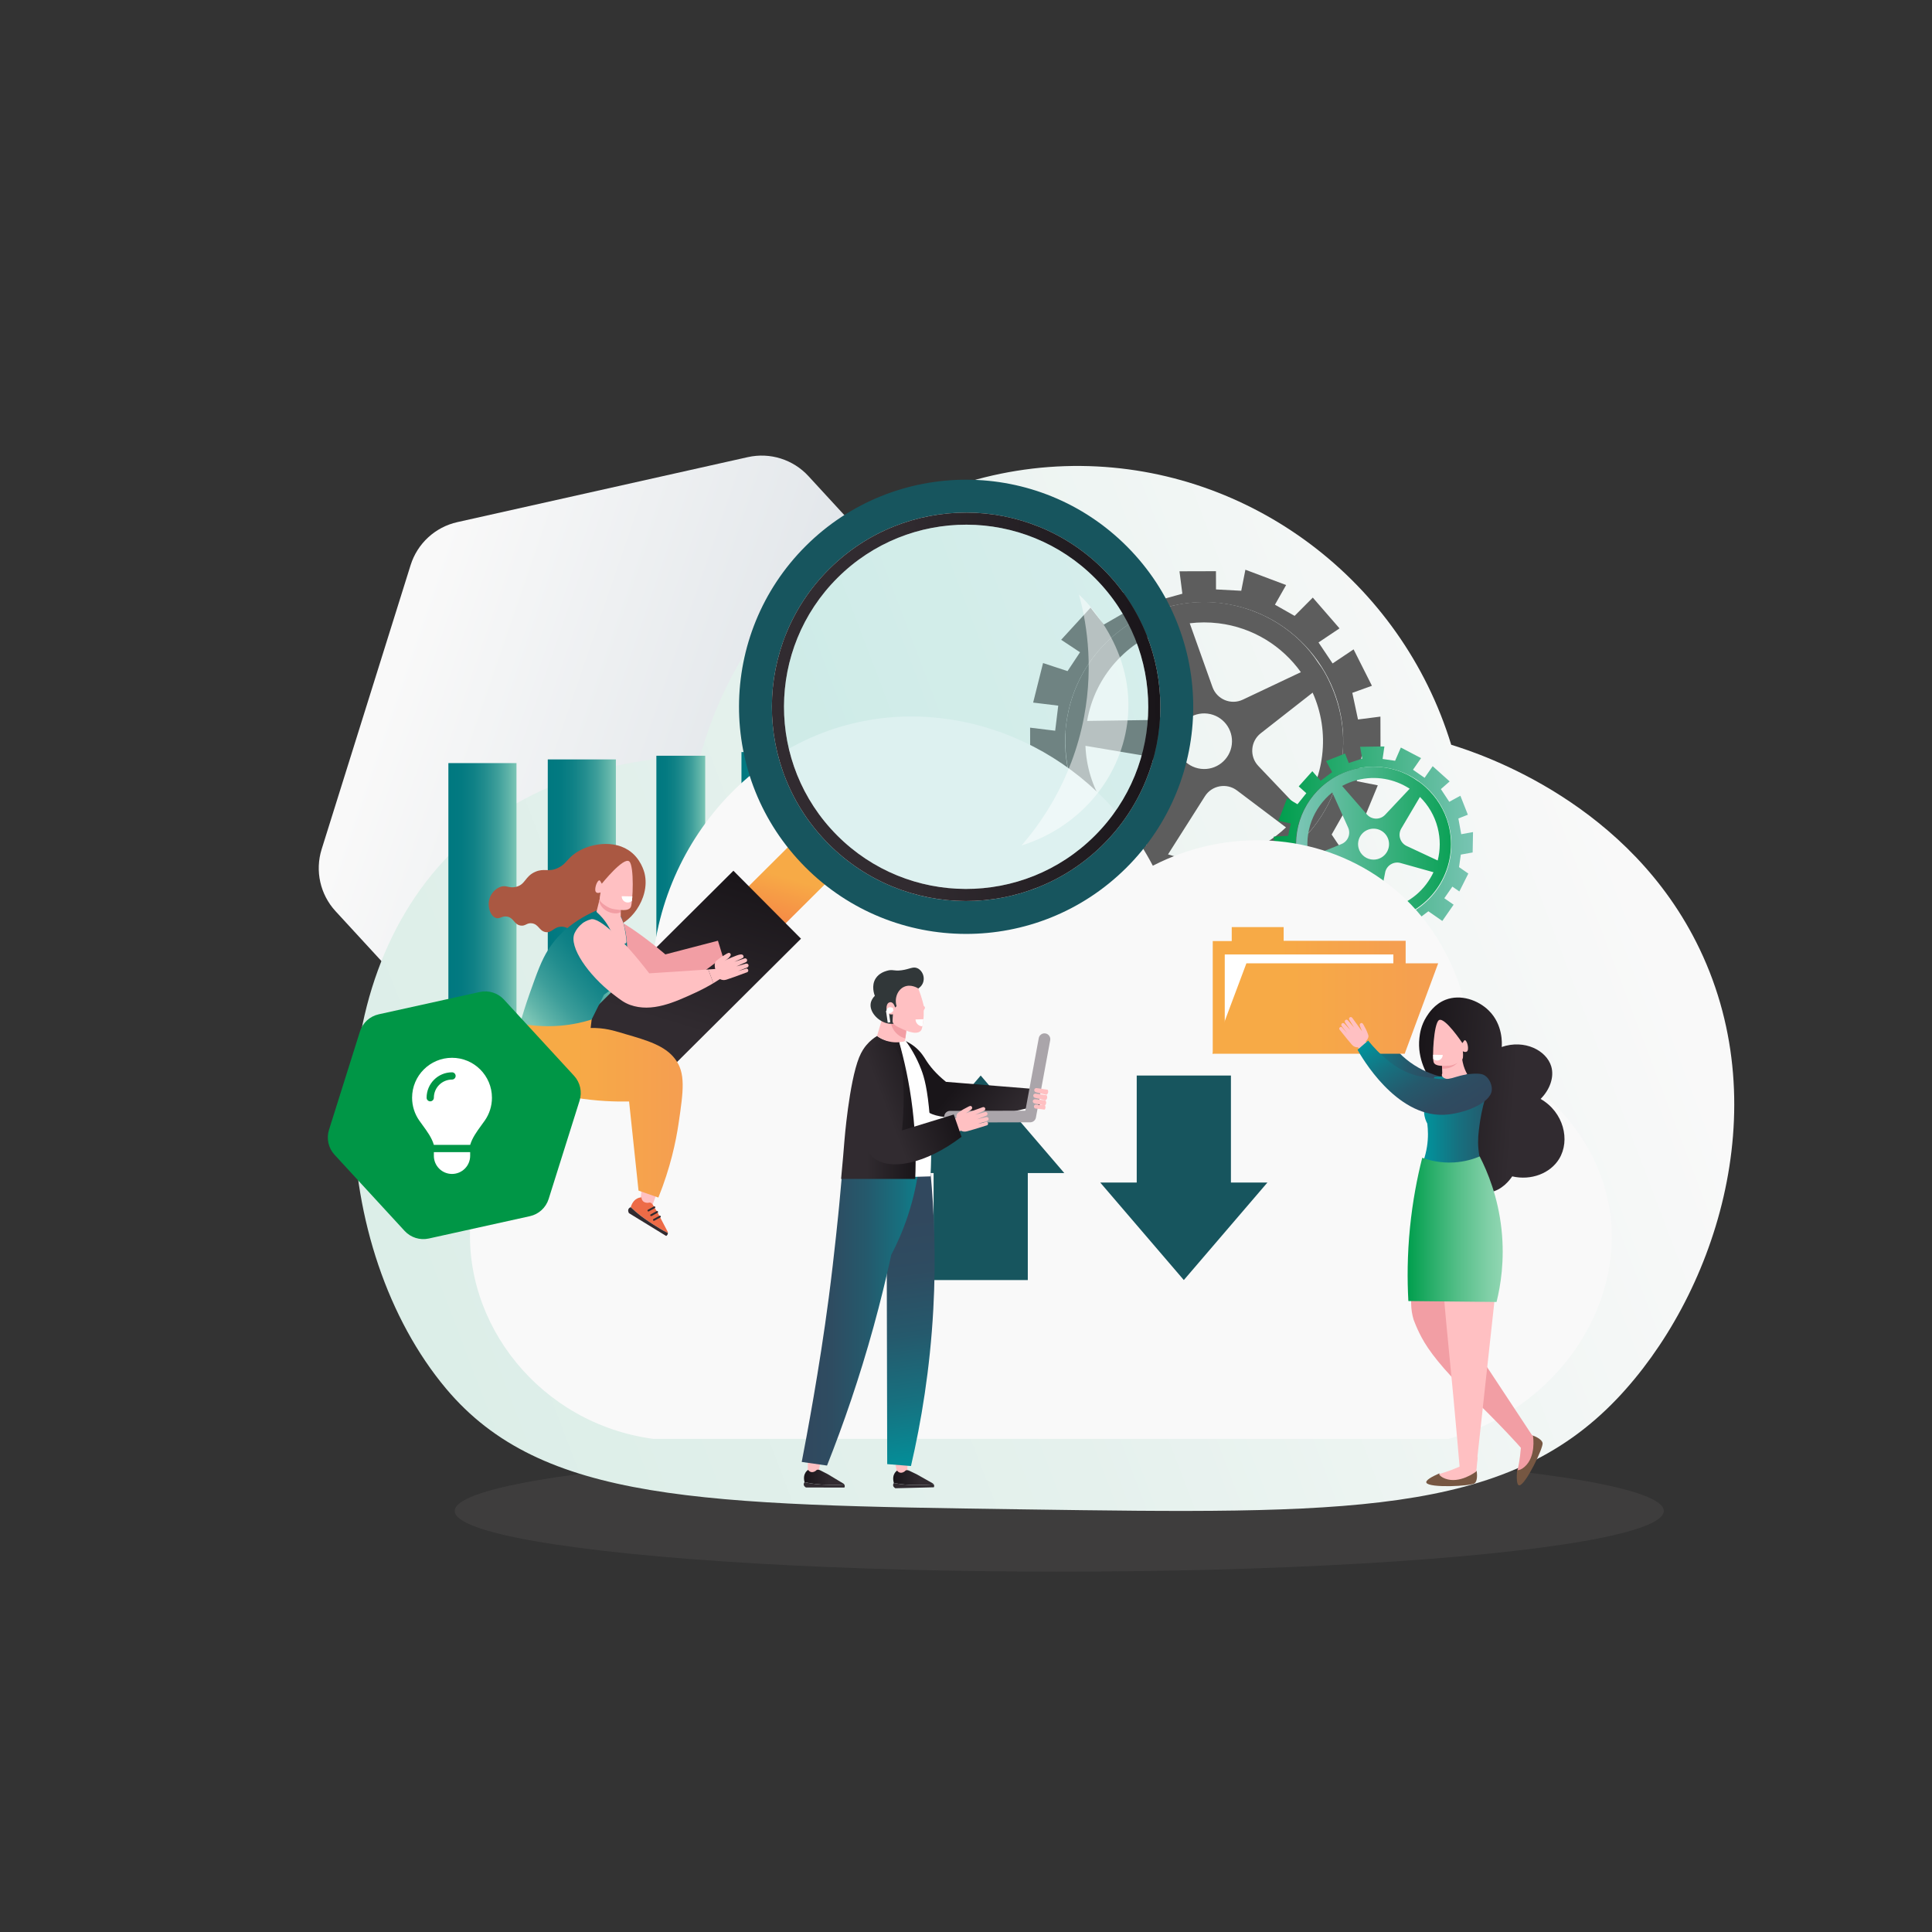 <svg xmlns="http://www.w3.org/2000/svg" xmlns:xlink="http://www.w3.org/1999/xlink" id="a" viewBox="0 0 3039.92 3039.92"><rect x="0" y="0" width="3039.92" height="3039.92" fill="#333333" stroke="none"/><defs><style>.ai{clip-path:url(#j);}.ai,.aj,.ak{fill:none;}.al{fill:url(#p);}.am{fill:url(#m);}.an{fill:url(#aa);}.ao{fill:#17555e;}.ap,.aq{fill:#fff;}.aj{clip-path:url(#l);}.ar{fill:url(#r);}.as{fill:url(#h);}.at{fill:url(#t);}.au{fill:url(#i);}.av{fill:url(#ah);}.aw{fill:#f29ea4;}.ax{fill:url(#af);}.ay{fill:#313739;}.az{fill:url(#s);}.ba{fill:url(#q);}.bb{fill:#ed6b47;}.bc{fill:url(#f);}.bd{fill:url(#g);}.aq{opacity:.5;}.be{fill:url(#n);}.bf{fill:#009646;}.bg{fill:url(#ad);}.bh{fill:url(#e);}.bi{fill:#99ddda;opacity:.3;}.bj{fill:url(#v);}.bk{fill:url(#y);}.bl{fill:url(#o);}.bm{fill:#f9f9f9;}.bn{fill:#312b30;}.bo{fill:url(#d);}.bp{fill:url(#x);}.bq{fill:#5d5d5d;}.br{fill:url(#b);}.bs{fill:url(#u);}.bt{fill:url(#ae);}.bu{fill:url(#z);}.bv{fill:#aaa5aa;}.bw{fill:url(#ag);}.bx{fill:#aa5842;}.by{fill:#765742;}.bz{fill:#7f7c7c;opacity:.15;}.ca{fill:url(#c);}.cb{fill:url(#w);}.cc{fill:#ffc0c2;}.cd{fill:url(#ab);}.ce{fill:url(#k);}.cf{fill:url(#ac);}</style><linearGradient id="b" x1="441.71" y1="908.42" x2="1307.28" y2="1367.88" gradientTransform="translate(19.05 277.01) rotate(-8.99)" gradientUnits="userSpaceOnUse"><stop offset=".01" stop-color="#f9f9f9"></stop><stop offset="1" stop-color="#d4dbe1"></stop></linearGradient><linearGradient id="c" x1="644.35" y1="2032.87" x2="2538.01" y2="1311.89" gradientUnits="userSpaceOnUse"><stop offset="0" stop-color="#dceee8"></stop><stop offset=".44" stop-color="#e5f1ed"></stop><stop offset="1" stop-color="#f9f9f9"></stop></linearGradient><linearGradient id="d" x1="705.51" y1="1407.78" x2="812.67" y2="1407.78" gradientUnits="userSpaceOnUse"><stop offset="0" stop-color="#007880"></stop><stop offset=".19" stop-color="#037a81"></stop><stop offset=".37" stop-color="#0f8186"></stop><stop offset=".54" stop-color="#228d8e"></stop><stop offset=".72" stop-color="#3d9e9a"></stop><stop offset=".89" stop-color="#60b4a9"></stop><stop offset="1" stop-color="#7bc5b5"></stop></linearGradient><linearGradient id="e" x1="861.9" y1="1401.99" x2="969.05" y2="1401.99" xlink:href="#d"></linearGradient><linearGradient id="f" x1="1032.77" y1="1396.2" x2="1109.62" y2="1396.2" xlink:href="#d"></linearGradient><linearGradient id="g" x1="1166.66" y1="1390.41" x2="1212.9" y2="1390.41" xlink:href="#d"></linearGradient><linearGradient id="h" x1="1255.86" y1="1384.62" x2="1276.04" y2="1384.62" xlink:href="#d"></linearGradient><linearGradient id="i" x1="2605.49" y1="1603.87" x2="2686.28" y2="1329.93" gradientTransform="translate(2756.81 -786.72) rotate(153.4) scale(1 -1)" gradientUnits="userSpaceOnUse"><stop offset="0" stop-color="#c06c84"></stop><stop offset=".26" stop-color="#a26581"></stop><stop offset=".52" stop-color="#8c607f"></stop><stop offset=".78" stop-color="#7e5d7e"></stop><stop offset="1" stop-color="#7a5d7e"></stop></linearGradient><clipPath id="j"><path class="ak" d="m2065.85,1369.92l51.7-10.84c11.17-2.34,21.93,5.41,23.25,16.74l6.51,55.59c-35.44-4.8-66.77-27.76-81.46-61.49m113.58,2.98c2.16-11.12,13.36-18.03,24.27-14.98l51.82,14.5c-12.73,27.13-37.02,48.58-68.3,56.64-6.45,1.66-12.91,2.66-19.32,3.07l11.54-59.22Zm-41.78-38.59c-3.36-13.03,4.49-26.32,17.52-29.67,13.03-3.35,26.32,4.49,29.67,17.52,3.35,13.03-4.49,26.32-17.52,29.67-2.04.52-4.08.78-6.09.78-10.85,0-20.75-7.3-23.58-18.3m75.69-3.17c-10.38-4.85-14.33-17.58-8.5-27.45l29.37-49.73c13.09,12.83,22.96,29.27,27.86,48.31,4.53,17.57,4.28,35.24.08,51.66l-48.8-22.79Zm-117.05-84.25l24.91,55.17c4.53,10.02-.17,21.8-10.35,25.96l-51.61,21.07c-8.06-39.29,7.3-78.42,37.05-102.19m54.43,34.52l-38.94-44.78c7.28-3.93,15.13-7.06,23.5-9.21,29.44-7.58,59.17-1.78,82.79,13.59l-38.59,40.97c-3.84,4.07-8.98,6.1-14.12,6.1-5.4,0-10.79-2.23-14.65-6.68m-20.35-71.15c-13.37,3.45-25.39,9.01-36.31,16.19v.08c-41.49,27.35-63.29,78.49-51.43,129.33.22.92.4,1.84.64,2.76.64,2.49,1.38,4.93,2.16,7.35l.26.37c15.46,46.56,56.89,79.74,103.73,82.4h0c2.4,0,4.81.76,7.23.86l.61.21c11.3.36,22.85-.72,34.36-3.68,65.16-16.78,104.38-83.16,87.6-148.31-6.13-23.8-19.4-44.09-36.29-59.51-4.12-3.76-8.25-7.21-13.56-10.36h0c-18.97-13.78-43.19-21.57-68.43-21.57-10.12,0-20.41,1.25-30.58,3.87"></path></clipPath><linearGradient id="k" x1="2986.06" y1="3740.14" x2="2990.55" y2="3740.14" gradientTransform="translate(-174493.91 222431.64) scale(59.12 -59.12)" gradientUnits="userSpaceOnUse"><stop offset="0" stop-color="#7bc5b5"></stop><stop offset="1" stop-color="#009e4d"></stop></linearGradient><clipPath id="l"><path class="ak" d="m2042.72,1359.34c-16.86-65.46,22.55-132.2,88.01-149.05,65.46-16.86,132.2,22.55,149.05,88.01,16.86,65.46-22.54,132.2-88.01,149.05-10.24,2.64-20.51,3.89-30.61,3.89h0c-54.5,0-104.22-36.67-118.43-91.9m97.28-184.34l3.35,18.58-21.12,7-5.89-14.92-29.86,11.78,9.55,17.47c-6.03,4.52-12.05,9.04-18.08,13.56l-13.06-15.02-21.42,23.9,11.95,10.71-13.91,17.37-16.26-9.61-13.78,35.72,19.46,4.18-4.18,19.46-22.66,1.24,4.57,35.6,21.55-5.55,5.55,21.55-21.55,5.55,13.19,33.37,16.13-8.75,14.17,19.33-15.01,13.06,23.9,21.42,10.71-11.95,21.68,12.8-9.6,16.26,30.3,10.58,9.6-16.26,19.46,4.18,4.44,17.24,31.28-3.46-3.33-12.93,21.55-5.55,4.44,17.24,30.18-7.77-6.66-25.86c5.61-4.23,11.22-8.46,16.83-12.69l21.93,15.23,17.77-25.59-14.62-10.16,12.69-18.28,10.97,7.61,14.11-28.13-14.63-10.15,2.84-19.7,18.59-3.35.6-32.09-18.58,3.35-4.47-24.77,14.92-5.89-11.78-29.86-17.47,9.55-13.2-20,13.81-12.08-26.71-23.97-12.7,18.28-18.28-12.69,12.69-18.28-31.78-16.65-9.04,20.82-19.7-2.84,2.84-19.7-38.28.51Z"></path></clipPath><linearGradient id="m" x1="2989.57" y1="3735.34" x2="2994.08" y2="3735.34" gradientTransform="translate(-206003.24 261225.75) scale(69.58 -69.58)" gradientUnits="userSpaceOnUse"><stop offset="0" stop-color="#009e4d"></stop><stop offset="1" stop-color="#7bc5b5"></stop></linearGradient><linearGradient id="n" x1="7419.96" y1="1804.76" x2="7298.78" y2="1702.43" gradientTransform="translate(-5788.86)" gradientUnits="userSpaceOnUse"><stop offset=".35" stop-color="#312b30"></stop><stop offset="1" stop-color="#191519"></stop></linearGradient><linearGradient id="o" x1="8009.47" y1="2324.87" x2="8073.2" y2="2324.87" gradientTransform="translate(-6604.07)" gradientUnits="userSpaceOnUse"><stop offset="0" stop-color="#191519"></stop><stop offset=".65" stop-color="#312b30"></stop></linearGradient><linearGradient id="p" x1="13564.08" y1="2319.27" x2="13508" y2="1919.95" gradientTransform="translate(-12099.65)" gradientUnits="userSpaceOnUse"><stop offset="0" stop-color="#00959e"></stop><stop offset=".04" stop-color="#038f99"></stop><stop offset=".3" stop-color="#17707f"></stop><stop offset=".55" stop-color="#25596c"></stop><stop offset=".79" stop-color="#2e4c61"></stop><stop offset="1" stop-color="#31485e"></stop></linearGradient><linearGradient id="q" x1="7869.13" y1="2324.45" x2="7932.6" y2="2324.45" xlink:href="#o"></linearGradient><linearGradient id="r" x1="-5344.36" y1="2070.06" x2="-5119.38" y2="2070.06" gradientTransform="translate(-3857.9) rotate(-180) scale(1 -1)" xlink:href="#p"></linearGradient><linearGradient id="s" x1="13423.09" y1="1742.57" x2="13540.36" y2="1742.57" gradientTransform="translate(-12099.65)" xlink:href="#n"></linearGradient><linearGradient id="t" x1="12001.44" y1="5388.03" x2="12148.67" y2="5388.03" gradientTransform="translate(-11789.01 1012.97) rotate(-20.92)" xlink:href="#n"></linearGradient><linearGradient id="u" x1="-4609.58" y1="1888.88" x2="-4369.54" y2="1888.88" gradientTransform="translate(6967.29 184.72) rotate(4.38)" xlink:href="#o"></linearGradient><linearGradient id="v" x1="-2786.11" y1="1504.15" x2="-2629.8" y2="1504.15" gradientTransform="translate(5125.88 620.19) rotate(9.35)" xlink:href="#p"></linearGradient><linearGradient id="w" x1="-4676.62" y1="1764.89" x2="-4493.19" y2="1764.89" gradientTransform="translate(6916.8)" xlink:href="#p"></linearGradient><linearGradient id="x" x1="2214.87" y1="1934.08" x2="2364.45" y2="1934.08" gradientUnits="userSpaceOnUse"><stop offset="0" stop-color="#009e4d"></stop><stop offset=".08" stop-color="#0da356"></stop><stop offset=".52" stop-color="#53be87"></stop><stop offset=".84" stop-color="#7fcfa6"></stop><stop offset="1" stop-color="#90d6b2"></stop></linearGradient><linearGradient id="y" x1="1908.21" y1="1558.4" x2="2211.73" y2="1558.4" gradientUnits="userSpaceOnUse"><stop offset=".35" stop-color="#f7aa46"></stop><stop offset="1" stop-color="#f59e51"></stop></linearGradient><linearGradient id="z" x1="1907.8" y1="1586.86" x2="2262.91" y2="1586.86" xlink:href="#y"></linearGradient><linearGradient id="aa" x1="-1553.57" y1="3274.24" x2="-1374.62" y2="3274.24" gradientTransform="translate(5794.81 1169.98) rotate(57.66)" xlink:href="#p"></linearGradient><linearGradient id="ab" x1="4576.1" y1="1237.46" x2="4778.77" y2="1237.46" gradientTransform="translate(-3949.53 900.57) rotate(-6.37)" xlink:href="#n"></linearGradient><linearGradient id="ac" x1="4575.91" y1="1238.13" x2="4778.9" y2="1238.13" gradientTransform="translate(-3949.53 900.57) rotate(-6.37)" xlink:href="#n"></linearGradient><linearGradient id="ad" x1="1037.79" y1="1841.73" x2="1253.26" y2="1841.73" gradientTransform="translate(3386.26 1539.99) rotate(-118.43) scale(1 -1)" gradientUnits="userSpaceOnUse"><stop offset=".35" stop-color="#f7aa46"></stop><stop offset="1" stop-color="#f46b45"></stop></linearGradient><linearGradient id="ae" x1="1524.43" y1="1151.05" x2="2135.66" y2="1151.05" gradientTransform="translate(-368.34 59.69) rotate(-3.04)" xlink:href="#n"></linearGradient><linearGradient id="af" x1="1127.01" y1="1749.11" x2="1527.54" y2="1749.11" gradientTransform="translate(-213.39 -217.27) rotate(106.71) scale(1 -1)" xlink:href="#o"></linearGradient><linearGradient id="ag" x1="815.96" y1="1731.24" x2="1074.17" y2="1731.24" xlink:href="#y"></linearGradient><linearGradient id="ah" x1="4264.5" y1="1014.27" x2="4085.3" y2="1100.93" gradientTransform="translate(-3400.9 1553.66) rotate(-14.43)" xlink:href="#d"></linearGradient></defs><path class="br" d="m1397.48,1705.96l-457.1,102.28c-34.83,7.79-71.17-3.59-95.33-29.85l-317.13-344.72c-24.16-26.26-32.48-63.42-21.81-97.48l139.97-447.01c10.66-34.06,38.69-59.84,73.52-67.63l457.1-102.28c34.83-7.79,71.17,3.59,95.33,29.85l317.13,344.72c24.16,26.26,32.48,63.42,21.81,97.48l-139.97,447.01c-10.66,34.06-38.69,59.84-73.52,67.63Z"></path><ellipse class="bz" cx="1666.71" cy="2377.38" rx="951.17" ry="95.55"></ellipse><path class="ca" d="m1102.04,1189.22c-75.25,1.84-249.19,17.23-382.21,143.33-229.39,217.45-200.72,634.83-17.82,852.55,150.42,179.05,403.01,182.65,908.19,189.83,505.2,7.19,757.8,10.78,933.8-173.73,151.96-159.31,252.35-453.02,130.3-707.95-109.69-229.12-341.23-306.1-390.89-321.4-78.92-258.1-315.98-436.01-582-438.67-276.86-2.77-524.92,184.9-599.37,456.04Z"></path><rect class="bo" x="705.51" y="1200.71" width="107.16" height="414.14"></rect><rect class="bh" x="861.9" y="1194.92" width="107.16" height="414.14"></rect><rect class="bc" x="1032.77" y="1189.13" width="76.86" height="414.14"></rect><rect class="bd" x="1166.66" y="1183.34" width="46.24" height="414.14"></rect><rect class="as" x="1255.86" y="1177.55" width="20.18" height="414.14"></rect><path class="cc" d="m1132.13,1784.88c-9.63,2.4-19.27,4.79-28.9,7.19,6.44,12.35,12.88,24.71,19.33,37.06,25.65,10.13,39.14,13.92,40.47,11.37,1.13-2.18-6.59-8.97-23.16-20.38-2.58-11.75-5.16-23.49-7.73-35.24Z"></path><path class="au" d="m841.58,1618.43c2.87,17.74,13.21,68.6,48,81.53,11.92,4.43,23.53,3.23,72.33-10.31,34-9.44,62.45-18.32,83.61-25.22,21.52,51.64,43.03,103.28,64.55,154.92,11.16-4.33,22.32-8.67,33.48-13-1.07-26.59-3.5-63.11-9.42-106.36-10.36-75.66-19.95-88.38-28.44-95.96-25.66-22.92-64.7-19.89-100.4-17.12-31.33,2.43-56.2,10.18-71.9,16.15-6.97-8.11-13.95-16.21-20.92-24.32-23.62,13.23-47.24,26.47-70.87,39.7Z"></path><path class="bb" d="m1163.44,1841.91c9.45-1.28,16.43-2.23,25.94-4.57-.75-.89-1.59-1.34-1.89-1.47-13.43-5.39-23.83-9.57-30.49-12.37l-10.04-3.31c-4.91-1.66-7.43-2.58-9.74-1.37-1.65.86-1.3,1.81-3.6,3.43-1.09.76-3.63,2.56-6.86,2.14-2.81-.36-4.64-2.2-5.31-2.96,0,0-9.67,7.24-2.96,22.75,2.54.16,6.15.33,10.48.36,14,.11,24.58-1.28,34.47-2.62Z"></path><path class="bn" d="m1189.39,1837.34c-9.52,2.35-16.5,3.29-25.94,4.57-9.89,1.34-20.47,2.74-34.47,2.62-4.33-.03-7.94-.2-10.48-.36,0,0-3.73,5.79,3.83,8.94l68.02-10.49c.13-.37.7-2.15-.19-4.09-.22-.47-.48-.85-.76-1.19Z"></path><path class="bn" d="m1143.81,1831.46c.29-.16.54-.42.67-.76l3.86-9.99c.29-.76-.08-1.61-.84-1.9-.76-.29-1.61.09-1.9.84l-3.86,9.99c-.29.76.08,1.61.84,1.9.42.16.87.12,1.23-.08Z"></path><path class="bn" d="m1151.86,1834.25c.29-.16.54-.42.67-.76l3.86-9.99c.29-.76-.08-1.61-.84-1.9-.75-.29-1.61.09-1.9.84l-3.86,9.99c-.29.76.08,1.61.84,1.9.42.16.87.12,1.23-.08Z"></path><path class="bn" d="m1159.91,1837.05c.29-.16.54-.42.67-.76l3.86-9.99c.29-.76-.08-1.61-.84-1.9-.76-.3-1.61.09-1.9.84l-3.86,9.99c-.29.76.08,1.61.84,1.9.42.16.87.12,1.23-.08Z"></path><path class="bq" d="m1678.3,1134.81c-.24,1.68-.54,3.34-.74,5.03-.56,4.59-.92,9.15-1.19,13.71-.03.49.22.31.19.8-4.63,87.97,42.93,170.59,119.52,205.69h.01c4,1.57,7.53,4.43,11.52,6.16.34.15.55.61.88.75,18.67,8.01,38.68,13.76,59.87,16.33,119.94,14.6,228.98-70.71,243.58-190.66,5.33-43.81-3.57-86.42-21.73-123.26-4.43-8.98-9.07-17.45-15.89-26.2h0c-31.78-49.67-88.52-86.44-153.97-94.41-24.62-3-48.34-1.55-71.32,3.31-.08.02.04.12-.04.14-87.29,18.58-157.23,89.82-170.68,182.6Zm368.56-77.18l-91.34,43.24c-18.63,8.82-40.81-.37-47.73-19.79l-35.79-100.38c14.74-1.79,29.92-1.88,45.32,0,54.19,6.6,100.12,35.77,129.54,76.94Zm-.23,217.67l-66.69-70.06c-14.18-14.9-12.44-38.78,3.76-51.46l81.66-63.94c13.49,30.02,19.22,63.98,14.95,99.03-3.94,32.34-15.92,61.73-33.69,86.43Zm-208.81,69.05l58.07-91.48c10.9-17.18,34.15-21.4,50.4-9.15l77.16,58.17c-39.05,37.03-93.71,57-151.31,49.99-11.87-1.45-23.33-4.02-34.32-7.52Zm13.48-183.36c2.92-23.99,24.73-41.07,48.72-38.15,23.99,2.92,41.07,24.73,38.15,48.72-2.92,23.99-24.73,41.07-48.72,38.15-23.99-2.92-41.07-24.73-38.15-48.72Zm-143.38,12.53l93.55,15.73c20.2,3.4,33.13,23.4,27.93,43.21l-25.52,97.22c-56.12-31.24-93.48-90.13-95.96-156.16Zm131.46-185.8l5.55,108.57c1.01,19.72-14.56,36.34-34.3,36.62l-100.1,1.44c12.24-70.96,63.55-126.35,128.85-146.63Z"></path><path class="bq" d="m1660.32,1149.76l-39.49-4.81.21,64.14,32.55-4.05,10.99,41.41-33.51,11.95,25.82,51.23,25.61-12.91,27.74,35.44-26.58,20.81,43.54,37.36,26.58-20.81,29.67,19.64-3.85,31.59,54.32,14.63,2.88-23.69,39.49,4.81-3.85,31.59,55.28,6.73,5.77-47.38c12.09-3.39,24.19-6.77,36.28-10.16l26.58,39.65,46.25-31.02-17.72-26.43,33.04-22.15,13.29,19.82,41.82-37.62-17.72-26.43,17.57-30.94,33.12,6.53,21.92-53.02-33.11-6.53,8.71-44.15,28.69-.08-.16-57.37-35.29,4.51-8.94-41.9,30.86-11.12-28.84-57.29-33.04,22.15-22.15-33.04,33.04-22.15-42.06-48.43-28.61,28.76-30.94-17.57,17.57-30.94-64.05-24.1-6.53,33.11-39.72-2.1-.08-28.69-57.37.16,4.51,35.29c-12.97,3.6-25.94,7.19-38.92,10.79l-11.95-33.51-51.23,25.82,12.91,25.61-34.47,19.85-20.81-26.58-46.22,50.47,29.67,19.64-19.64,29.67-38.53-12.7-15.59,62.22,39.49,4.81-4.81,39.49Zm17.24-9.92c14.6-119.94,123.67-205.34,243.62-190.74,119.94,14.6,205.34,123.67,190.74,243.62-14.6,119.94-123.67,205.34-243.61,190.74-119.94-14.6-205.34-123.67-190.74-243.62Z"></path><g class="ai"><rect class="ce" x="2030.77" y="1206.39" width="265.24" height="243.78"></rect></g><g class="aj"><rect class="am" x="2004.1" y="1174.49" width="313.62" height="310.38"></rect></g><path class="bm" d="m1027.66,2263.95h1252.06c170.88-48.66,275.33-207.47,253.39-357.73-16.33-111.83-101.02-207.6-216.13-249.67-.51-18.44-7.55-176.08-141.6-272.02-103.93-74.38-243.9-82.83-361.46-22.36-92.78-177.4-291.43-268.16-473.25-223.58-206.52,50.64-348.22,265.33-309.29,491.88-156.25,17.8-277.19,140.85-290.66,286.93-15.19,164.7,109.55,322.83,286.93,346.55Z"></path><polygon class="ao" points="1674.61 1845.74 1608.85 1769.03 1543.09 1692.31 1477.33 1769.03 1411.57 1845.74 1468.98 1845.74 1468.98 2014.11 1617.2 2014.11 1617.2 1845.74 1674.61 1845.74"></polygon><polygon class="ao" points="1731.18 1860.67 1796.94 1937.39 1862.7 2014.11 1928.46 1937.39 1994.22 1860.67 1936.81 1860.67 1936.81 1692.31 1788.59 1692.31 1788.59 1860.67 1731.18 1860.67"></polygon><path class="be" d="m1396.65,1636.66c9.29.41,18.58.82,27.87,1.23,3.8,1.73,9.16,4.57,14.79,9.1,9.86,7.93,14.8,16.49,17.55,20.86,5.63,8.96,15.06,21.1,31.6,34.38,48.5,3.93,96.99,7.85,145.49,11.78.72,8.21,1.45,16.41,2.17,24.62-84.45,23.41-151.87,24.98-173.77,12.31-10.76-6.23-21.72-14.48-21.72-14.48-3.57-2.69-21.32-16.05-30.58-27.79-18.63-23.63-15.71-57.03-13.4-72Z"></path><path class="cc" d="m1427.28,2318.57c.85-17.75,1.7-35.51,2.55-53.26l-28.37-.94c3.51,18.7,7.03,37.4,10.55,56.1,2.34,3.09,6.21,4.45,9.65,3.44,3.92-1.15,5.44-4.86,5.62-5.34Z"></path><path class="bl" d="m1445.96,2336.55c8.39-.05,14.59-.1,23.17-1.07-.55-.86-1.24-1.35-1.48-1.5-11.12-6.22-19.73-11.04-25.23-14.24l-8.39-4.02c-4.1-2-6.19-3.09-8.35-2.3-1.54.56-1.33,1.43-3.53,2.59-1.03.55-3.45,1.82-6.23,1.09-2.41-.63-3.8-2.44-4.3-3.18,0,0-9.26,5.24-5.15,19.53,2.2.42,5.33.98,9.11,1.49,12.21,1.67,21.61,1.65,30.4,1.59Z"></path><path class="bn" d="m1469.13,2335.48c-8.58.98-14.78,1.02-23.17,1.07-8.79.06-18.18.08-30.4-1.59-3.78-.52-6.91-1.07-9.11-1.49,0,0-3.91,4.64,2.34,8.23l60.58-1.51c.16-.31.86-1.8.29-3.6-.14-.43-.32-.8-.53-1.12Z"></path><path class="al" d="m1464.03,1844.58c-10.3.18-20.6.37-30.9.55-9.67,60.21-37.9,118.35-37.9,118.35.25,113.42.5,226.84.75,340.26,12.46,1,24.93,1.99,37.39,2.99,16.04-68.99,29.99-152.12,35.15-246.78,4.38-80.47,1.52-152.99-4.49-215.37Z"></path><path class="bv" d="m1621.77,1765.86c4.07-.35,7.45-3.38,8.2-7.45l22.47-121.66c.92-4.97-2.36-9.74-7.33-10.66h0c-4.97-.92-9.74,2.37-10.66,7.33l-21.09,114.2-118.53.28c-5.05.01-9.14,4.12-9.12,9.17h0c.01,5.05,4.12,9.14,9.17,9.13l126.12-.3c.26,0,.52-.01.77-.03Z"></path><path class="cc" d="m1286.46,2321.04c4.1-17.3,8.2-34.59,12.3-51.89l-27.71-6.14c.02,19.03.04,38.06.06,57.08,1.73,3.47,5.29,5.52,8.85,5.16,4.07-.41,6.24-3.78,6.51-4.21Z"></path><path class="ba" d="m1305.34,2336.33c8.39.17,14.59.3,23.19-.44-.53-.88-1.2-1.38-1.44-1.54-10.94-6.52-19.43-11.57-24.84-14.92l-8.28-4.24c-4.04-2.11-6.11-3.25-8.28-2.52-1.55.52-1.37,1.39-3.6,2.49-1.05.52-3.5,1.73-6.26.92-2.39-.7-3.73-2.54-4.22-3.3,0,0-9.4,4.98-5.68,19.38,2.19.48,5.31,1.12,9.07,1.74,12.16,2.01,21.56,2.24,30.34,2.42Z"></path><path class="bn" d="m1328.53,2335.89c-8.6.74-14.8.62-23.19.44-8.79-.18-18.18-.41-30.34-2.42-3.76-.62-6.88-1.26-9.07-1.74,0,0-4.04,4.53,2.11,8.3l60.59.14c.16-.31.9-1.78.39-3.59-.12-.44-.3-.81-.5-1.13Z"></path><path class="ar" d="m1324.93,1847.07c-1.04,12.17-2.54,29.14-4.49,49.36-.61,6.37-7.47,76.91-16.45,145.58-14.64,111.9-35.06,219.76-42.51,258.3,13.27,1.9,26.54,3.79,39.81,5.69,26.07-65.68,51.11-138.32,73-217.62,10.82-39.2,20.11-77.26,28.08-114.01,8.84-16.84,17.97-37.08,25.8-60.57,9.97-29.9,15.19-57.12,17.95-79.64-40.4,4.31-80.79,8.61-121.19,12.92Z"></path><path class="ap" d="m1424.89,1637.43c7.34,10.12,16.96,25.32,24.59,45.29,4.89,12.8,9.93,30.71,13.46,74.03,1.91,23.5,3.28,55.62,1.12,94.22-12.34.37-24.68.75-37.02,1.12,4.66-33.27,7.41-75.46,2.95-123.8-3.12-33.85-9.12-63.71-15.83-88.87,3.57-.66,7.15-1.33,10.72-1.99Z"></path><path class="az" d="m1351.81,1663.8c3.83-9.59,8.44-15.8,11.3-19.22,6.01-7.19,12.42-11.77,16.86-14.49,2.99,2.27,11.46,8.07,23.67,8.4,3.94.11,7.44-.39,10.47-1.12,8.64,30.07,16.75,66.07,21.69,107.11,5.01,41.61,5.62,78.98,4.28,110.56h-116.66c2.48-25.73,4.19-46.48,5.23-59.83,0,0,7.18-91.5,23.14-131.41Z"></path><path class="cc" d="m1389.28,1598.63c5.04-.04,13.71.56,23.26,4.89,6.7,3.04,11.58,6.89,14.76,9.85-1.12,8.27-2.24,16.55-3.36,24.82-4.55,1.27-13.99,3.23-25.34.52-8.77-2.09-15.06-6.11-18.62-8.79,3.1-10.43,6.21-20.86,9.31-31.29Z"></path><path class="aw" d="m1425.29,1619.78c.23,1.08.45,2.15.68,3.23-.5,3.66-.99,7.32-1.49,10.99-2.77-.75-8.81-2.8-14.26-8.33-5.84-5.93-7.71-12.53-8.34-15.32,2.55-.04,6.03.21,9.94,1.4,6.7,2.04,11.17,5.79,13.46,8.04Z"></path><path class="ay" d="m1444.88,1555.28c1.66-1.03,4.51-3.15,6.48-6.84,3.1-5.81,2.64-12.96-.6-18.27-.76-1.25-2.91-4.68-7.08-6.63-7.07-3.31-11.96,1.37-25.05,3.12-12.65,1.69-13.68-1.92-22.84.76-3.49,1.02-12.49,3.66-17.9,12.03-7.35,11.38-2.23,25.28-1.38,27.49-4.75,4.71-6.05,9.13-6.48,11.65-2.27,13.48,11.2,27.78,25.25,31.41,1.69.44,8.83,2.12,16.86-.27,17.48-5.22,29.8-27.02,32.74-54.43Z"></path><path class="cc" d="m1405.02,1595.95c-3.37.73-5.35-.21-6.12-.65-5.7-3.32-4.74-14.67-1.14-17.21,1.9-1.34,3.77-1.17,3.77-1.17.26.02,1.02.11,1.93.6,3.65,1.97,4.9,7.81,4.9,7.81.79-.72,1.57-1.44,2.36-2.16-3.86-13.18,2.04-26.24,12.19-30.62,10.51-4.54,21.08,2.16,21.97,2.75,1.43,3.6,2.83,7.43,4.16,11.5,1.83,5.61,3.29,10.96,4.47,15.97.84.63,1.88,1.62,1.91,2.88.02,1.16-.84,1.75-1.48,3.22-.76,1.73-.59,3.24-.53,4.55.24,5.28-.7,14.01-1.45,18.26-1,5.65-1.5,8.47-3.2,10.28-7.52,8.02-27.67-2.01-35.45-5.88-3.47-1.73-8.3-4.52-8.86-8.66-.11-.78-.03-2.21.12-5.05.14-2.67.32-4.88.46-6.4Z"></path><path class="ap" d="m1440.55,1604.09c.2,5.93,4.97,10.58,10.81,10.81.19-.97.38-2.03.59-3.24.35-1.96.73-4.89,1.02-7.99l-12.42.42Z"></path><path class="cc" d="m1504.84,1759.35c-.2-1.75-.18-4.13,1.04-6.44.72-1.35,1.46-1.95,7.42-5.91,0,0,3.24-2.16,10.62-5.85,1.14-.57,2.91-1.43,4.28-.68.78.42,1.25,1.28,1.4,2.08.23,1.27-.38,2.62-1.56,3.5-2.77,1.89-5.53,3.78-8.29,5.67,8.83-3.19,17.66-6.39,26.48-9.58,1.59-.61,3.35.2,3.91,1.69.51,1.35-.1,2.96-1.46,3.68-4.75,2.19-9.5,4.38-14.25,6.57,5.03-1.39,10.06-2.78,15.09-4.17,1.55-.62,3.27.02,3.97,1.34.79,1.5.08,3.57-1.69,4.31-4.83,1.84-9.67,3.69-14.5,5.53,4.88-1.15,9.75-2.29,14.63-3.44,1.58-.18,3.03.7,3.47,1.98.56,1.59-.49,3.62-2.48,4.12-4.69,1.55-9.37,3.09-14.06,4.64,4.46-1.11,8.91-2.23,13.37-3.34,1.23.23,2.2,1.19,2.42,2.41.22,1.19-.3,2.41-1.32,3.07-15.84,5.04-27.69,8.49-31.98,9.56-1.05.26-3.16.76-5.77.27-1.57-.3-2.8-.84-3.76-1.38-2.37,1.71-4.72,3.3-7.05,4.84l-6.84-23.42c2.3-.36,4.61-.71,6.91-1.07Z"></path><path class="at" d="m1377.79,1644.19c8.83-3.78,19.76-1.98,26.94,2.67,11.6,7.52,14,22.88,15.53,41.21,1.83,21.92,2.8,52.62-.99,90.55,27.15-8.33,54.3-16.65,81.45-24.98,4.07,11.69,8.14,23.38,12.21,35.06-55.69,42.53-113.18,54.68-139.27,32.27-14.84-12.74-16.23-33.82-18.84-73.54-1.52-23.15-5.97-90.87,22.98-103.25Z"></path><path class="cc" d="m1644.82,1731.32c-5.48-1.34-10.96-2.68-16.44-4.01-2.02-.55-3.07-2.7-2.42-4.43.57-1.52,2.35-2.45,4.11-1.99,5.63.82,11.26,1.64,16.89,2.46,2.57,5.67-2.14,7.97-2.14,7.97Z"></path><path class="cc" d="m1646.4,1722.6c-5.48-1.34-10.96-2.68-16.44-4.01-2.02-.55-3.07-2.7-2.42-4.43.57-1.52,2.35-2.45,4.11-1.99,5.63.82,11.26,1.64,16.89,2.46,2.57,5.67-2.14,7.97-2.14,7.97Z"></path><path class="cc" d="m1644.12,1739.44c-5.28-1.04-10.56-2.07-15.84-3.11-2.22-.27-3.63-2.32-3.24-4.12.31-1.45,1.75-2.6,3.49-2.62,5.43.57,10.86,1.15,16.29,1.72,3.31,4.62-.7,8.12-.7,8.12Z"></path><path class="cc" d="m1643.81,1745.94c-4.48-.51-9.49-1.11-14.92-1.8-1.23-.51-2.03-1.71-2.02-3.03,0-1.35.85-2.58,2.12-3.06,5,.31,10,.62,15,.94,1.89,2.94.82,5.5-.18,6.96Z"></path><path class="ap" d="m1400.81,1608.33s-2.05.85-4.02.62l-2.32-15.84c-.03-.09-.09-.26-.14-.47-.16-.63-.39-1.51.04-1.99.05-.06.15-.15.31-.22.47-2.53,2-4.65,4.09-5.34,2.12-.7,4.45.18,4.97.38.56.21,1.01.45,1.32.63.24,1.37.47,2.74.71,4.11,0,0-3.15,4.88-6.64,3.71,0,0-.21,0-.24.25-.03.25,1.92,14.16,1.92,14.16Z"></path><path class="bs" d="m2252.72,1702.11c-6.28-8.95-23.15-35.51-19.35-68.92.74-6.47,2.37-19.56,11.12-33.41,3.25-5.14,12.51-19.8,29.87-26.62,23.66-9.29,51.41.29,68.28,17,22.61,22.39,20.63,52.56,20.24,57.22,36-12.42,70.5,5.46,77.95,30.59,4.99,16.83-2.24,36.64-16.76,51.17,36.2,20.7,47.05,65.03,29.18,94.3-13.89,22.74-43.95,34.47-73.83,27.53-4.17,6.15-15.89,21.59-35.11,25.15-25.08,4.64-45.68-14.14-56.01-23.56-51.21-46.68-37.98-135.66-35.59-150.46Z"></path><path class="bj" d="m2265.68,1717.66c.71-1.6,1.66-4.33,1.61-7.79-.03-1.9-.36-3.51-.72-4.75,2.37,2.15,8.55,7.5,10.57,6.06,2.61-1.85-3.15-13.87-4.05-15.71-11.25-2.33-54.7-12.73-83.75-53.67-17.2-24.24-21.87-48.65-23.36-61.77-6.67-.45-13.33-.89-20-1.34-4.99,16.12-10.34,42.91-1.93,72.6,14.8,52.29,66.02,91.55,130.34,101.22-2.9-11.62-5.81-23.24-8.71-34.86Z"></path><path class="cc" d="m2143.76,1566.95c-.15-4.11-.13-15.61.27-31.07.33-1.08,1.28-1.87,2.41-1.98,1.15-.11,2.26.5,2.78,1.54.16,4.27.31,8.55.47,12.82.17-4.59.34-9.18.51-13.77-.07-1.91,1.47-3.37,3.04-3.28,1.26.07,2.43,1.13,2.67,2.59.24,4.66.48,9.31.72,13.97.4-4.8.8-9.6,1.19-14.4.2-1.77,1.87-2.95,3.41-2.63,1.36.28,2.38,1.65,2.22,3.2.06,4.86.12,9.71.18,14.57.73-4.81,1.46-9.63,2.19-14.44.29-1.4,1.57-2.36,2.91-2.26,1.47.11,2.65,1.48,2.52,3.06-.57,8.72-1.14,17.44-1.71,26.16.97-2.96,1.95-5.92,2.92-8.88.48-1.28,1.54-2.18,2.73-2.3.75-.08,1.64.13,2.22.71,1.03,1.03.72,2.83.5,4-1.39,7.56-2.48,11.01-2.48,11.01-1.64,5.21-2.16,6.7-2.86,7.61-.23.3-.43.48-.5.55-2.27,2.3-5.56,2.9-8.18,2.96-.02,2.96-.03,5.92-.05,8.88-5.37-.79-10.74-1.59-16.11-2.38.25-2.48.49-4.83.71-6.93-.82-.61-2.35-1.91-3.45-4.09-1.11-2.2-1.21-4.22-1.25-5.23Z"></path><path class="cb" d="m2318.03,1692.07c-7.14-1.38-13.49-1.62-18.58-1.44-14.18,1.37-28.35,2.74-42.53,4.11-5.07,11.03-8.72,20.68-11.34,28.34-1.09,3.2-4.83,14.39-4.88,25.13,0,1.32.04,2.26.06,2.59.5,7.52,2.95,13.37,5.01,17.12,1.21,9.5,1.76,22.06-.5,36.46-1.24,7.91-3.1,14.9-5.1,20.84,8.8,4.8,24.97,12.13,46.53,13.69,19.48,1.41,35.12-2.48,44.33-5.53-2.04-7.14-3.91-15.8-4.8-25.72-1.29-14.35.11-25.17,1.74-37.5,1.43-10.75,3.95-24.89,8.7-41.24-1.77-1.63-3.1-3.29-4.11-4.83-7.34-11.27-3.2-25.06-2.05-28.55-3.56-1.3-7.75-2.55-12.51-3.47Z"></path><path class="cc" d="m2268.74,1669.99c.19,6.33.38,12.67.56,19-.44.98-.81,2.28-.45,3.62,1.15,4.29,8.85,5.44,11.73,5.87,11.72,1.74,22.45-4.61,27.9-8.49-2.41-4.3-5.3-10.61-6.96-18.65-2.13-10.33-1.31-19.05-.35-24.51-5.82-3.7-11.63-7.4-17.45-11.11-4.99,11.42-9.98,22.85-14.97,34.27Z"></path><path class="aw" d="m2268.74,1669.99c.72-1.64,1.44-3.29,2.15-4.93,8.31-3.55,16.62-7.1,24.93-10.66h0c.71,1.4,1.4,2.85,2.07,4.36.55,1.68.79,3.19.88,4.36-1.05,2.75-3.31,7.47-8.03,11.51-8.25,7.07-18.11,7.01-21.68,6.75-.11-3.8-.23-7.59-.34-11.38Z"></path><path class="cc" d="m2263.92,1605.3c-8,5.93-10.62,59.05-8.11,66.1,2.51,7.05,15.88,5.72,24.27,5.37,8.39-.35,18.66-7.09,20.8-9.91,2.15-2.82.8-12.75.8-12.75,0,0,7.14,3.9,8.06-2.94.92-6.83-3.33-17.43-6.03-13.67l-2.7,3.77s-28.32-42.48-37.1-35.98Z"></path><path class="aw" d="m2304.73,2097.83c12.81-79.76,25.62-159.51,38.43-239.27-33.22-3.46-66.45-6.93-99.67-10.39.55,59.94-7.13,104.5-14.94,135.56-4.43,17.55-6.3,32.59-7.15,43.73-1.33,17.43-2.29,31.8,2.88,49.13,1.91,5.1,4.92,12.58,9.22,21.32,8.54,17.36,22.63,40.54,67.64,86.49,18.27,18.65,18.01,16.93,40.56,39.49,23.22,23.23,41.34,42.89,52.99,55.84,5.81-6.4,11.62-12.81,17.44-19.21-35.79-54.23-71.59-108.46-107.38-162.69Z"></path><path class="cc" d="m2333.97,1868.83c-1.35-1.1-21.48-17.26-21.48-17.26h0c-9.7-5.88-22.18-11.43-38.17-15.23-5.12,52.67-5.91,95.56-5.74,124.3.39,66.47,6.19,108.89,17.96,234.43,4.66,49.65,8.15,89.93,10.28,115.14,8.54.79,17.08,1.58,25.62,2.37,11.87-108.55,23.74-217.1,35.61-325.66-2.44-84.56-14.28-110.08-24.09-118.1Z"></path><path class="by" d="m2398.14,2306.96c11.31-9.84,13.35-48.3,13.35-48.3,0,0,14.04,4.53,15.69,11.78,1.65,7.26-27.08,66.75-36.66,66.66-4.26-.04-4.46-11.83-3.37-24.9,2.72-.03,6.37-1.22,10.99-5.24Z"></path><path class="by" d="m2274.56,2325.48c14.04,5.28,48.84-11.21,48.84-11.21,0,0,2.69,14.5-2.91,19.41-5.6,4.9-71.61,7.89-76.07-.58-1.99-3.77,8.29-9.54,20.31-14.8,1.32,2.38,4.1,5.02,9.83,7.17Z"></path><path class="bp" d="m2237.83,1821.72c10.23,3.72,27.81,8.62,49.84,7.31,17.49-1.04,31.43-5.62,40.56-9.44,12.27,23.93,28.88,63.51,34.37,115.12,5.16,48.49-1.52,88.43-7.83,113.86-46.26-.47-92.51-.95-138.77-1.42-1.84-33.38-1.76-72.5,2.59-115.95,4.15-41.44,11.31-78.21,19.23-109.47Z"></path><path class="ap" d="m2270.06,1659.89l-15.17-.3c0,2.46.06,4.66.17,6.51,1.55,1.56,3.68,2.55,6.05,2.6,4.85.1,8.86-3.76,8.95-8.61,0-.07,0-.13,0-.2Z"></path><path class="aw" d="m2385.42,2268c2.56,3.17,5.12,6.34,7.67,9.51-.32,4.33-.77,8.82-1.36,13.48-1.01,7.95-2.33,15.38-3.83,22.26,2.72-.04,6.36-1.24,10.97-5.27,18.04-15.78,13.61-46.29,13.23-48.33-2.54-2.1-5.16-4.41-7.82-6.94-3.58-3.4-6.77-6.75-9.61-9.96-3.08,8.42-6.17,16.84-9.25,25.26Z"></path><path class="cc" d="m2298.08,2307.04c-3.96,1.77-8.13,3.52-12.5,5.21-7.47,2.89-14.64,5.26-21.41,7.21,1.32,2.37,4.11,5.01,9.85,7.15,22.46,8.37,47.19-10.02,48.81-11.33.58-5.95,1.35-13.66,2.27-22.75l-28.19,4.2c.41,3.64.8,7.09,1.17,10.32Z"></path><path class="bk" d="m1938.08,1458.78v21.96h-29.87v177.28l303.52-140.38v-37.34h-191.95v-21.52h-81.7Z"></path><polygon class="ap" points="1927.1 1501.82 1927.1 1623.06 2192.4 1518.52 2192.4 1501.82 1927.1 1501.82"></polygon><polygon class="bu" points="1907.8 1658.02 2210.21 1658.02 2262.91 1515.71 1961.17 1515.71 1907.8 1658.02"></polygon><path class="cc" d="m2127.11,1643.74c-2.75-3.06-10.09-11.91-19.67-24.06-.44-1.05-.21-2.25.58-3.06.81-.82,2.06-1.06,3.12-.59,2.86,3.18,5.71,6.37,8.57,9.55-2.81-3.64-5.61-7.27-8.42-10.91-1.28-1.42-1.02-3.53.24-4.47,1.01-.75,2.59-.68,3.71.28,3.16,3.43,6.32,6.85,9.49,10.28-2.77-3.94-5.53-7.89-8.3-11.83-.98-1.49-.45-3.46.94-4.2,1.22-.66,2.89-.25,3.76,1.04,3.15,3.7,6.31,7.39,9.46,11.09-2.52-4.17-5.04-8.33-7.56-12.5-.68-1.26-.31-2.82.79-3.6,1.2-.85,2.99-.56,3.89.74,5.14,7.07,10.28,14.13,15.42,21.2-1.15-2.9-2.29-5.8-3.44-8.7-.45-1.3-.21-2.66.62-3.51.53-.54,1.34-.96,2.16-.88,1.45.14,2.36,1.72,2.95,2.75,3.76,6.7,5.14,10.05,5.14,10.05,2.07,5.05,2.62,6.53,2.67,7.68.01.37-.02.64-.03.74-.27,3.22-2.42,5.78-4.39,7.51,1.88,2.29,3.76,4.57,5.65,6.86-4.63,2.83-9.27,5.65-13.9,8.48-1.4-2.06-2.71-4.02-3.89-5.79-1.02.06-3.02.04-5.27-.94-2.26-.98-3.63-2.47-4.3-3.22Z"></path><path class="an" d="m2239.93,1694.37c18.18,2.05,29.96,5.89,44.89,1.94,7.36-1.94,17.03-5.84,32.53-6.79,11.83-.72,16.13.94,18.98,2.77,8.08,5.19,11.68,16.32,10.9,23.42-2.29,20.98-46.04,37.29-75.66,38.37-75.56,2.74-129.35-91.17-135.53-102.29,5.55-4.83,11.11-9.65,16.66-14.48,39.23,48.18,73.37,55.5,87.24,57.07Z"></path><path class="aw" d="m1191.18,1449.42c-1.07-1.14-2.99-1.31-4.38-.25-4.69,2.8-9.39,5.6-14.08,8.4,4.17-3.2,7.33-5.51,9.96-7.3.92-.62,2.58-1.74,2.6-3.3.02-1.14-.84-2.21-1.65-2.7-2.35-1.45-6.2.72-9.88,3.02-4.15,2.6-9.87,6.48-16.52,11.98,2.2-1.77,5.09-4.53,6.8-8.03.86-1.77,1.08-2.97.6-3.97-.37-.77-1.09-1.5-1.99-1.72-1.6-.37-3.14.98-4.13,1.87-6.43,5.78-9.1,8.86-9.1,8.86-4.91,5.65-5.5,6.46-5.85,8.03-.41,1.83-.19,3.33-.02,4.32.38,2.18,1.4,4.65,2.18,6.31-6.9,1.98-13.8,3.97-20.7,5.95l11.22,26.62c8.08-6.83,14.81-13.22,20.15-18.62,1.16.33,2.72.61,4.6.46,2.77-.23,4.76-1.32,5.75-1.88,4.03-2.28,15.05-9.06,29.64-18.54.84-.96,1.03-2.33.48-3.47-.57-1.17-1.81-1.87-3.11-1.76-4.19,2.36-8.38,4.73-12.57,7.09,4.3-2.86,8.6-5.73,12.9-8.59,1.87-1.05,2.36-3.39,1.36-4.85-.81-1.17-2.51-1.66-4.06-1.04-4.6,2.51-9.21,5.02-13.81,7.53,4.37-3.21,8.74-6.41,13.11-9.62,1.59-1.23,1.73-3.52.52-4.82Z"></path><path class="cd" d="m855.32,1609.09l.05-.66c.05.28.09.56.13.84l-.19-.18Z"></path><path class="cf" d="m855.95,1609.7c-.12,0-.25,0-.37,0-.02-.14-.05-.29-.07-.43l.44.43Z"></path><path class="cc" d="m975.68,1420.4c.08,3.28.34,6.93.9,10.86.62,4.45,1.51,8.45,2.46,11.94,2.59,6.37,2.98,10.42,1.16,12.15-3.88,3.68-17.77-3.19-41.67-20.61,2.62-10.44,5.24-20.88,7.86-31.32,3.48-6.2,6.96-12.41,10.44-18.61,6.28,11.86,12.57,23.72,18.85,35.58Z"></path><rect class="bg" x="1179.98" y="1309.37" width="82.38" height="200.44" transform="translate(1083.13 3269.47) rotate(-134.85)"></rect><path class="ao" d="m1268.12,858.81c-139.91,139.19-140.49,365.45-1.3,505.36,139.19,139.91,365.45,140.49,505.36,1.3,139.91-139.19,140.49-365.45,1.3-505.36-139.19-139.91-365.45-140.49-505.36-1.3Zm468.68,37.79c119.04,119.66,118.54,313.16-1.11,432.2-119.66,119.04-313.16,118.54-432.2-1.11-119.04-119.66-118.54-313.16,1.11-432.2,119.65-119.04,313.16-118.54,432.2,1.11Z"></path><path class="bt" d="m1304.61,895.49c-119.66,119.04-120.15,312.54-1.11,432.2,119.04,119.66,312.54,120.15,432.2,1.11,119.66-119.04,120.15-312.54,1.11-432.2-119.04-119.65-312.54-120.15-432.2-1.11Zm418.7,14.54c111.62,112.2,111.16,293.64-1.04,405.27-112.2,111.62-293.64,111.16-405.27-1.05-111.62-112.2-111.16-293.64,1.04-405.27,112.2-111.62,293.64-111.16,405.27,1.04Z"></path><circle class="bi" cx="1520.15" cy="1112.14" r="286.57" transform="translate(-341.16 1400.65) rotate(-45)"></circle><path class="ax" d="m1260.33,1476.99l-238,236.78c-28.45,25.34-73.41,22.99-101.56-5.32-28.16-28.3-30.28-73.27-4.79-101.59,79.33-78.93,158.67-157.85,238-236.78l106.36,106.91Z"></path><path class="aq" d="m1697.71,935.5c10.25,37.39,24.01,107.25,8.04,192.26-19.46,103.57-72.35,172.56-98.49,202.56,89.51-27.77,154.75-103.34,166.42-192.68,15.16-116.04-67.95-194.8-75.97-202.14Z"></path><path class="aw" d="m1046.93,1501.7c-51.78-43.9-95.57-69.57-107.66-63.63-5.96,2.93-10.38,7.45-10.38,7.45,0,0-7.77,7.96-10.18,19.36-4.9,23.2,36.05,60.2,78.65,80.48,13.94,6.64,20.91,9.95,30.69,11.24,36.02,4.74,67.55-18.98,95.91-40.32,4.86-3.66,9.33-7.27,13.47-10.76-2.59-8.45-5.18-16.9-7.77-25.34-27.58,7.17-55.15,14.35-82.73,21.52Z"></path><path class="cc" d="m1039.38,1861.97c-9.39-3.22-18.78-6.43-28.18-9.65-1.29,13.87-2.59,27.75-3.88,41.62,16.05,22.43,25.33,32.94,27.83,31.51,2.13-1.21-.67-11.11-8.4-29.69,4.21-11.27,8.42-22.53,12.63-33.8Z"></path><path class="bw" d="m822.24,1601.39c-1.43,4.71-20.38,70.05,15.4,104.16,13.18,12.57,31.14,15.56,66.17,21.39,35.27,5.87,65.08,6.64,86.02,6.18,4.95,46.75,9.91,93.51,14.86,140.26,10.42,3.64,20.83,7.28,31.25,10.92,18.93-47.07,27.52-87.72,31.79-116.62,7.7-52.11,11.33-79.45-5.69-101.67-15.96-20.85-43.76-29.02-78.29-39.01-10.91-3.16-26.53-8.85-46.92-9.48-3.12-.1-5.71-.07-7.48-.03,1.56-13.1,3.12-26.21,4.67-39.31-37.27,7.74-74.53,15.47-111.8,23.21Z"></path><path class="bb" d="m1028.15,1926.84c8.04,5.13,13.97,8.92,22.75,13.29,0-1.16-.35-2.05-.49-2.35-6.76-12.79-12-22.71-15.26-29.15l-5.52-9.01c-2.67-4.44-4-6.77-6.54-7.35-1.81-.41-2.16.54-4.97.29-1.32-.12-4.42-.4-6.62-2.81-1.91-2.09-2.12-4.67-2.14-5.69,0,0-12.06-.72-16.97,15.44,1.84,1.76,4.48,4.23,7.76,7.05,10.61,9.14,19.58,14.92,27.99,20.29Z"></path><path class="bn" d="m1050.9,1940.12c-8.78-4.36-14.71-8.15-22.75-13.29-8.41-5.37-17.39-11.15-27.99-20.29-3.28-2.83-5.93-5.29-7.76-7.05,0,0-6.59,2-2.86,9.29l58.68,35.97c.34-.2,1.93-1.19,2.5-3.25.14-.5.18-.96.19-1.39Z"></path><path class="bn" d="m1019.94,1906.18c.33.07.68.02,1-.15l9.4-5.13c.71-.39.97-1.28.59-1.99-.39-.71-1.28-.98-1.99-.59l-9.4,5.13c-.71.39-.98,1.28-.59,1.99.21.4.58.65.99.74Z"></path><path class="bn" d="m1024.27,1913.51c.33.07.68.02,1-.15l9.4-5.13c.71-.39.98-1.28.59-1.99-.39-.71-1.28-.98-1.99-.59l-9.4,5.13c-.71.39-.97,1.28-.59,1.99.21.4.58.65.99.74Z"></path><path class="bn" d="m1028.61,1920.85c.33.07.68.02,1-.15l9.4-5.13c.71-.39.97-1.28.59-1.99-.39-.72-1.28-.98-1.99-.59l-9.4,5.13c-.71.39-.97,1.28-.59,1.99.21.4.58.65.99.74Z"></path><path class="bx" d="m786.33,1395.81c-8.93,3.66-16.31,13.12-17.32,23.87-.88,9.36,2.9,21.52,10.8,24.55,6.62,2.54,9.85-3.75,18.45-1.94,10.31,2.17,10.61,12.25,20.61,13.99,7.95,1.39,9.79-4.63,18.08-3.5,10.67,1.46,11.4,11.97,21.39,13.8,10.16,1.86,12.83-8.38,25.11-8.47,13.69-.09,17.08,12.59,28.98,11.17,9.4-1.12,9.99-9.36,21.48-13.35,12.1-4.21,19.08,2.27,29.19,2.07,25.48-.51,60.56-43.22,51.21-83.36-.68-2.91-6.01-24.36-25.62-37.05-28.07-18.16-70.51-8.75-91.09,11.07-6.37,6.13-9.65,12.3-19.77,17.06-15,7.05-21.31-.17-35.56,6.03-16.6,7.22-15.2,20.12-30.51,23.73-11.47,2.71-15.39-3.79-25.41.32Z"></path><path class="av" d="m938.09,1432.78c13.1,3.2,26.21,6.41,39.31,9.61,3.5,8.87,6.7,19.79,8.16,32.49,1.54,13.42,5.09,44.28-13.77,70.28-6.83,9.41-14.81,15.74-21.42,19.92-6.5,13.05-13,26.1-19.5,39.14-13.09,4.1-29.78,8.04-49.38,9.68-25.48,2.13-47.16-.36-63.06-3.46,3.27-11.65,8.19-28.11,15.08-47.52,11.54-32.51,18.51-52.16,29.73-69.65,9.66-15.05,30.55-41.09,74.84-60.48Z"></path><path class="cc" d="m975.68,1420.4c.4,3.38.72,7.01.9,10.86.18,3.89.2,7.56.11,10.99,1.01,2.02,2.33,4.89,3.6,8.44.56,1.58,2.08,6,4.23,19.83,1.66,10.68,1.48,12.69.16,13.66-2.25,1.66-6.57-.64-8.33-1.59-11.01-6-13.37-16.59-21.63-29.21-3.1-4.73-8.16-11.49-16.19-18.64,2.62-10.44,5.24-20.88,7.86-31.32,3.48-6.2,6.96-12.41,10.44-18.61,6.28,11.86,12.57,23.72,18.85,35.58Z"></path><path class="aw" d="m976.69,1435.19c-.03-1.29-.05-2.58-.11-3.93-.11-2.45-.3-4.78-.51-7.05-1.49.26-2.96.49-4.49.82-.39.08-.77.17-1.15.25-14.75-11.57-22.07-15.21-25.64-15.46-.7,2.8-1.41,5.6-2.11,8.4,1.08,3.67,3.14,8.09,7.15,11.73,7.7,7,20.59,9.28,26.86,5.24Z"></path><path class="cc" d="m990.14,1355.42c8.02,7.13,5.76,64.34,2.4,71.66-3.36,7.32-17.58,4.63-26.54,3.45-8.96-1.18-19.33-9.38-21.37-12.61-2.03-3.23.35-13.75.35-13.75,0,0-8.02,3.5-8.36-3.92-.34-7.41,5.23-18.38,7.77-14.08l2.54,4.3s34.42-42.87,43.22-35.05Z"></path><path class="ap" d="m994.97,1410.44l-16.67-.29c0,.07-.01.14-.01.22-.09,5.25,4.09,9.58,9.34,9.67,2.61.05,4.98-.97,6.73-2.64.23-2.11.44-4.45.61-6.97Z"></path><path class="cc" d="m1021.55,1531.51c-41.27-53.9-78.61-88.29-91.69-85.05-6.45,1.6-11.72,5.08-11.72,5.08,0,0-9.29,6.13-14.06,16.75-9.72,21.63,22.43,66.49,59.75,95.36,12.21,9.45,18.31,14.17,27.6,17.51,34.19,12.29,70.04-4.19,102.28-19.02,11.13-5.12,20.74-10.36,28.8-15.16l-8.08-21.58c-30.96,2.04-61.92,4.08-92.89,6.12Z"></path><path class="cc" d="m1170.97,1508.19c-5.18,1.74-10.36,3.48-15.54,5.22,4.76-2.24,8.33-3.82,11.28-5.02,1.03-.42,2.89-1.15,3.24-2.67.26-1.11-.35-2.34-1.03-2.99-1.99-1.91-6.21-.61-10.3.86-4.61,1.66-11.02,4.23-18.68,8.19,2.53-1.27,5.94-3.35,8.35-6.4,1.22-1.54,1.69-2.67,1.43-3.75-.2-.83-.74-1.7-1.58-2.1-1.48-.71-3.27.29-4.44.95-7.51,4.28-10.78,6.72-10.78,6.72-6,4.48-6.75,5.14-7.42,6.6-.79,1.7-.9,3.21-.94,4.22-.09,2.21.38,4.84.79,6.63-3.64.24-7.28.48-10.92.72l8.08,21.58c3.77-2.25,7.23-4.41,10.3-6.41,1.07.57,2.53,1.18,4.4,1.43,2.75.37,4.94-.28,6.01-.61,4.42-1.37,16.63-5.65,32.9-11.82,1.03-.76,1.51-2.06,1.21-3.29-.31-1.26-1.37-2.21-2.67-2.38-4.6,1.42-9.2,2.84-13.79,4.26,4.81-1.88,9.62-3.77,14.43-5.65,2.05-.63,3.03-2.81,2.35-4.45-.54-1.31-2.1-2.16-3.75-1.88-5.03,1.48-10.07,2.95-15.1,4.43,4.95-2.2,9.9-4.41,14.85-6.61,1.81-.87,2.44-3.07,1.53-4.6-.8-1.34-2.64-1.92-4.22-1.17Z"></path><path class="bf" d="m833.73,1913.62l-159.04,35.13c-13.92,3.07-28.42-1.49-38.07-11.98l-110.27-119.86c-9.69-10.53-13.01-25.44-8.72-39.09l48.7-154.79c4.29-13.65,15.55-23.97,29.53-27.05l159.04-35.13c13.92-3.07,28.42,1.49,38.07,11.98l110.27,119.86c9.69,10.53,13.01,25.44,8.72,39.09l-48.7,154.79c-4.29,13.65-15.55,23.97-29.53,27.05Z"></path><path class="ap" d="m739.79,1801.42h-57.11c-3.39-11.35-10.49-21.1-17.56-30.77-1.86-2.53-3.71-5.07-5.5-7.64-7.07-10.14-11.21-22.49-11.21-35.8,0-34.7,28.13-62.82,62.82-62.82s62.82,28.13,62.82,62.86c0,13.31-4.14,25.63-11.21,35.8-1.78,2.57-3.64,5.1-5.5,7.64-7.03,9.67-14.14,19.38-17.56,30.77v-.04Zm-28.56-102.77c3.14,0,5.71-2.57,5.71-5.71s-2.57-5.71-5.71-5.71c-22.1,0-39.98,17.88-39.98,39.98,0,3.14,2.57,5.71,5.71,5.71s5.71-2.57,5.71-5.71c0-15.78,12.78-28.56,28.56-28.56Zm-28.56,119.94v-5.71h57.11v5.71c0,15.78-12.78,28.56-28.56,28.56s-28.56-12.78-28.56-28.56Z"></path></svg>